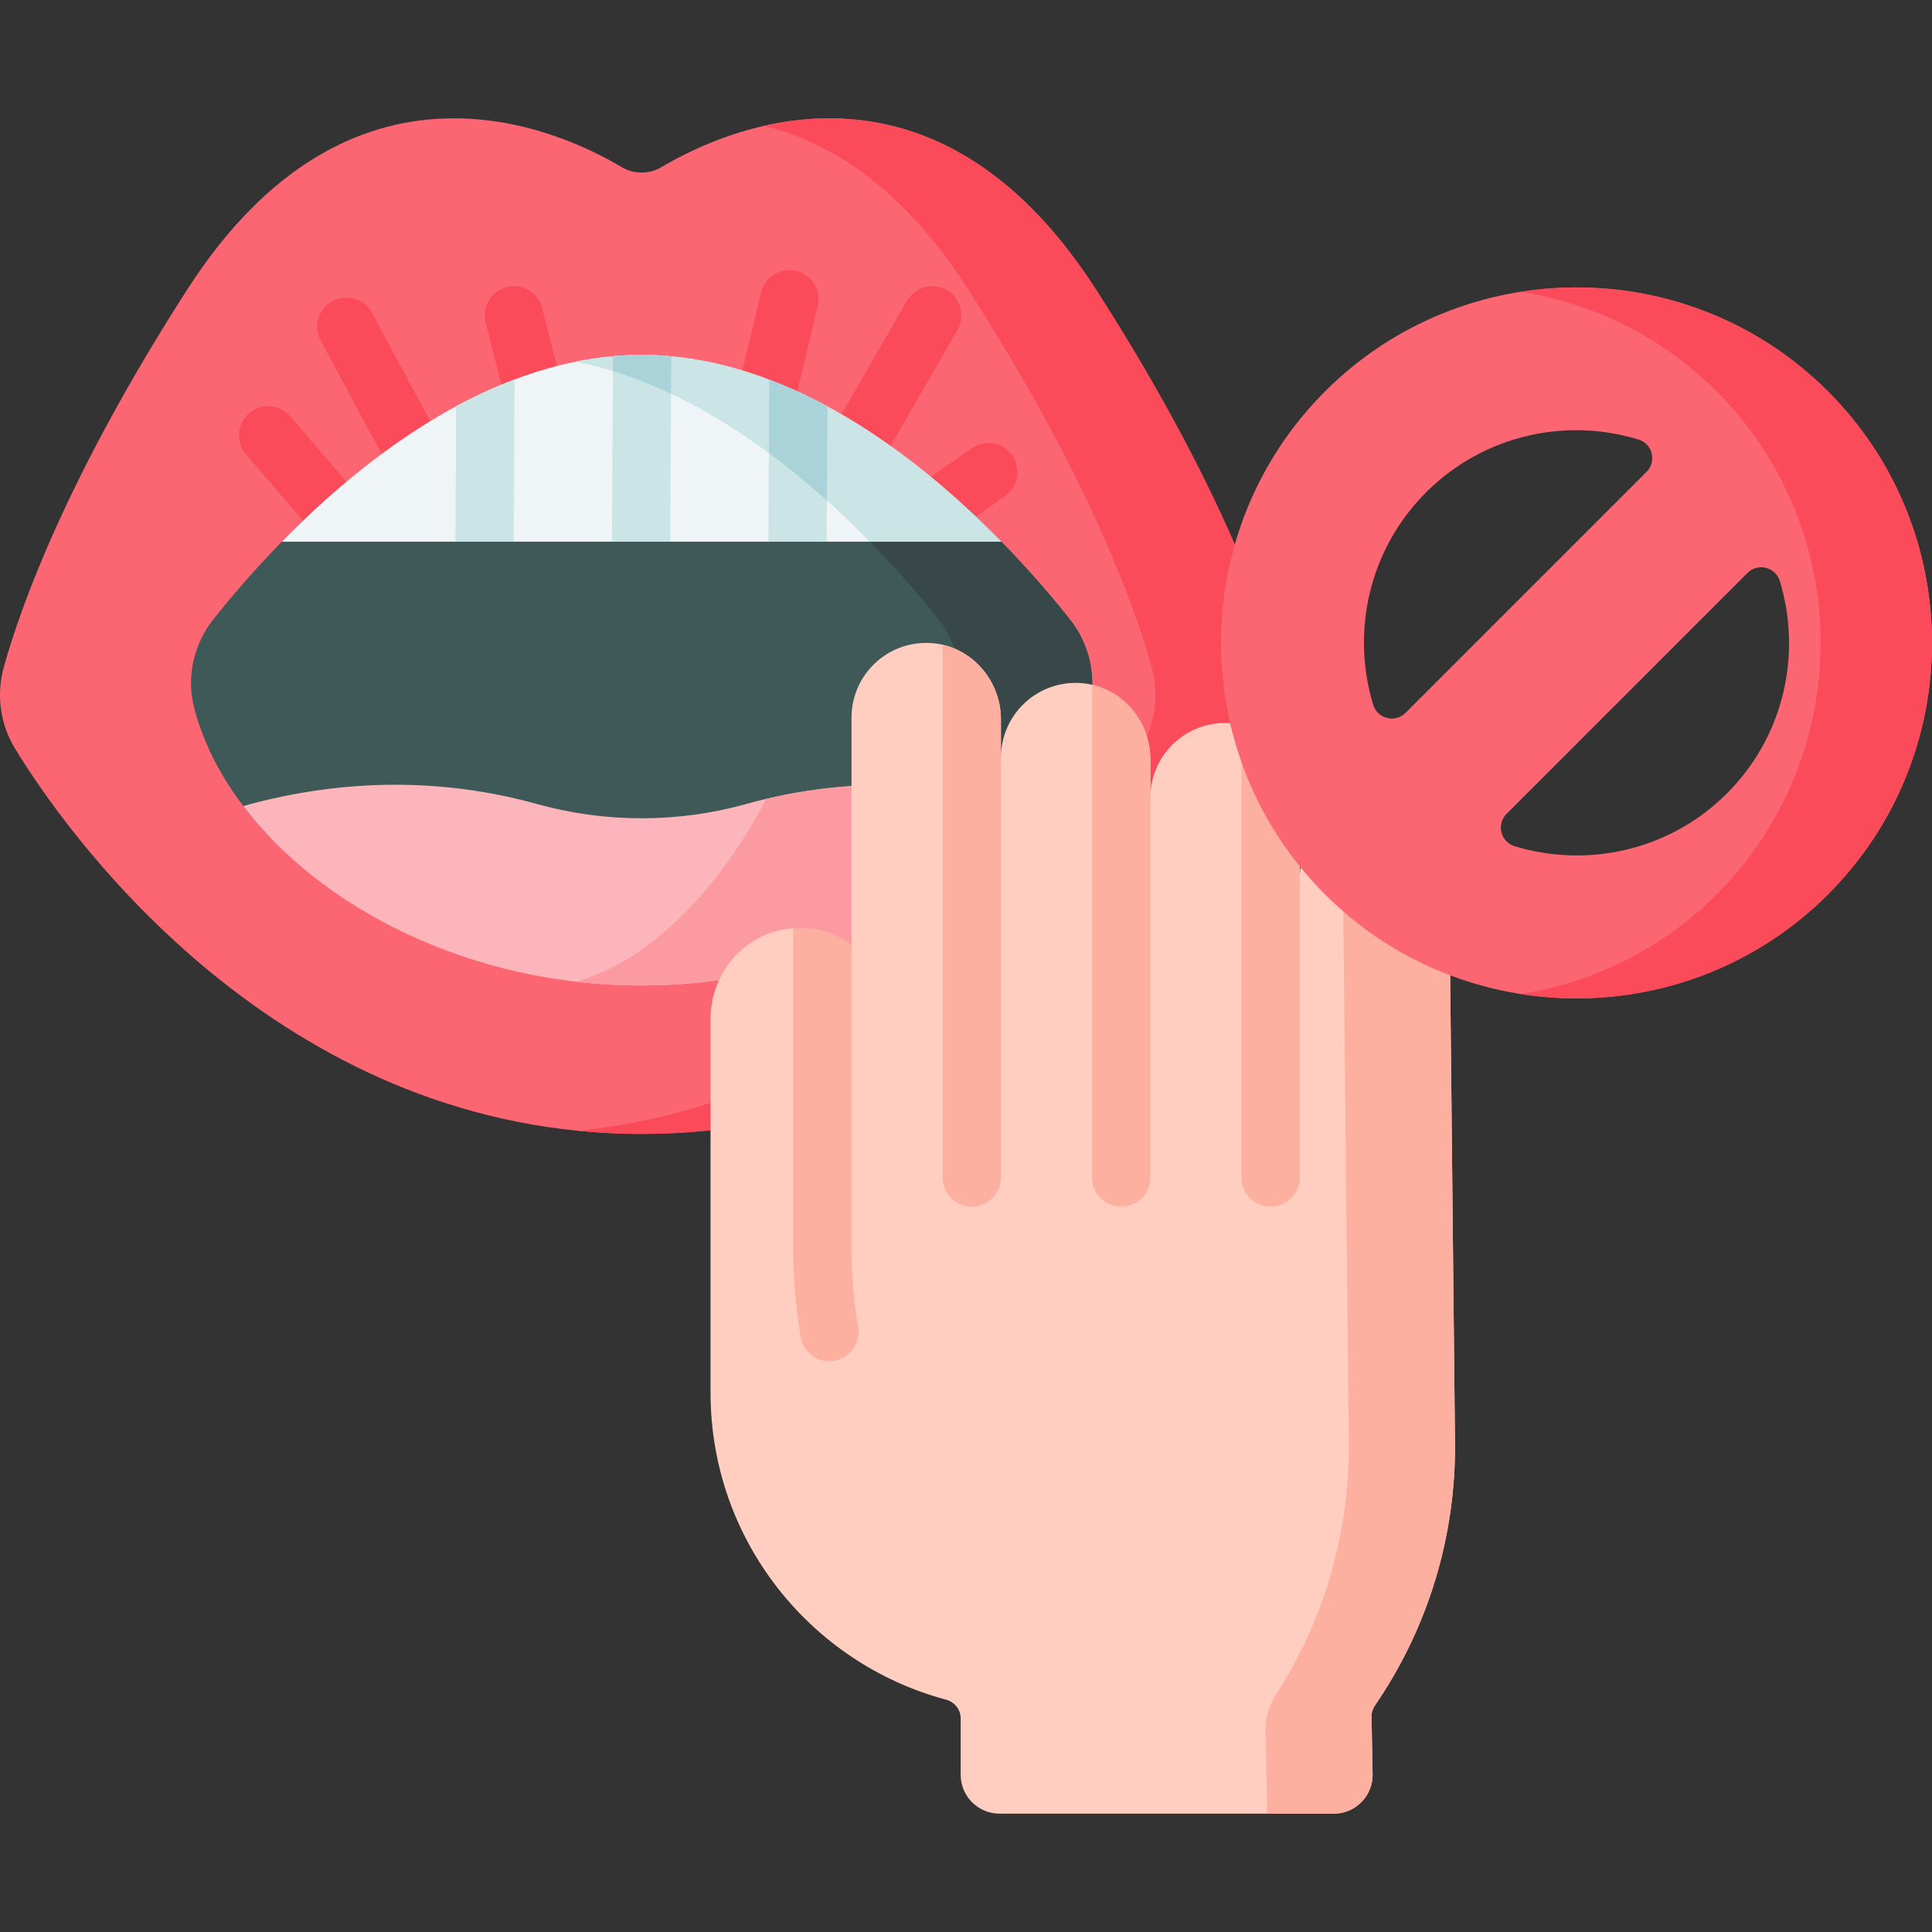 <svg id="Capa_1" enable-background="new 0 0 512 512" height="512" viewBox="0 0 512 512" width="512" xmlns="http://www.w3.org/2000/svg"><rect x="0" y="0" width="512" height="512" fill="#333333" stroke="none"/><g><g><g><path d="m290.462 76.766c-43.325-67.424-98.076-42.636-115.123-32.5-3.278 1.949-7.343 1.949-10.621 0-17.047-10.136-71.798-34.923-115.123 32.5-31.454 48.951-43.864 83.18-48.567 99.935-2.063 7.348-1 15.211 2.979 21.724 17.26 28.252 73.518 102.076 166.021 102.076s148.762-73.823 166.022-102.076c3.979-6.513 5.041-14.376 2.979-21.724-4.703-16.754-17.113-50.984-48.567-99.935z" fill="#fb6672"/><path d="m335.956 198.569c-17.358 28.36-73.584 101.934-165.928 101.934-5.769 0-11.404-.288-16.895-.834 82.3-8.21 132.716-74.522 148.982-101.1 4.018-6.552 5.151-14.474 3.07-21.87-4.698-16.761-17.111-50.983-48.562-99.936-17.255-26.846-36.323-39.074-54.094-43.421 24.518-5.553 58.812-1.906 87.935 43.421 31.451 48.953 43.854 83.175 48.562 99.936 2.081 7.396.947 15.318-3.07 21.87z" fill="#fb4a59"/><g><g><path d="m109.113 126.539c-2.753 0-5.417-1.475-6.812-4.069l-17.313-32.207c-2.021-3.758-.612-8.443 3.147-10.464 3.76-2.021 8.443-.611 10.464 3.147l17.314 32.206c2.021 3.758.612 8.443-3.147 10.464-1.165.626-2.418.923-3.653.923z" fill="#fb4a59"/></g><g><path d="m141.032 110.436c-3.453 0-6.597-2.331-7.484-5.831l-4.849-19.144c-1.048-4.136 1.456-8.339 5.593-9.387 4.136-1.047 8.338 1.456 9.387 5.593l4.849 19.144c1.048 4.136-1.456 8.339-5.593 9.387-.637.161-1.275.238-1.903.238z" fill="#fb4a59"/></g><g><path d="m86.927 141.584c-2.176 0-4.338-.913-5.866-2.694l-15.864-18.482c-2.779-3.238-2.407-8.116.83-10.895 3.237-2.78 8.116-2.407 10.895.83l15.864 18.482c2.779 3.238 2.407 8.116-.83 10.895-1.457 1.251-3.248 1.864-5.029 1.864z" fill="#fb4a59"/></g><g><path d="m203.247 111.849c-.598 0-1.204-.07-1.81-.216-4.149-.996-6.705-5.167-5.709-9.316l5.954-24.795c.996-4.149 5.167-6.707 9.316-5.709 4.149.996 6.705 5.167 5.709 9.316l-5.954 24.795c-.85 3.543-4.016 5.925-7.506 5.925z" fill="#fb4a59"/></g><g><path d="m227.104 125.835c-1.311 0-2.64-.334-3.857-1.037-3.695-2.134-4.961-6.86-2.827-10.555l19.948-34.543c2.134-3.696 6.86-4.961 10.554-2.827 3.695 2.134 4.961 6.86 2.827 10.555l-19.948 34.543c-1.431 2.478-4.028 3.864-6.697 3.864z" fill="#fb4a59"/></g><g><path d="m249.566 141.584c-2.423 0-4.809-1.136-6.314-3.265-2.464-3.483-1.638-8.305 1.846-10.769l12.329-8.721c3.483-2.463 8.306-1.639 10.769 1.846 2.464 3.483 1.638 8.305-1.846 10.769l-12.329 8.721c-1.355.958-2.912 1.419-4.455 1.419z" fill="#fb4a59"/></g><path d="m288.61 187.618c-3.152 12.177-10.219 23.982-20.263 34.449-24.755-5.687-48.737-4.78-70.576 1.308-18.151 5.048-37.323 5.048-55.474 0-21.839-6.078-45.832-6.995-70.576-1.308-10.054-10.466-17.111-22.272-20.263-34.449-2.132-8.2-.134-16.915 5.13-23.56 6.14-7.737 16.081-19.295 28.803-30.802h169.276c12.784 11.558 22.756 23.179 28.886 30.915 5.232 6.604 7.168 15.288 5.057 23.447z" fill="#3f5959"/><path d="m288.61 187.618c-3.152 12.177-10.209 23.982-20.263 34.449-10.642-2.452-21.149-3.678-31.389-3.791 8.221-9.488 14.031-19.923 16.812-30.658 2.112-8.159.185-16.843-5.048-23.446-6.129-7.737-16.101-19.357-28.896-30.915h34.84c12.784 11.558 22.756 23.179 28.886 30.915 5.233 6.603 7.169 15.287 5.058 23.446z" fill="#384848"/><path d="m265.364 143.554c-22.026-22.494-56.535-49.485-95.335-49.485s-73.31 26.991-95.335 49.485z" fill="#eff5f6"/><path d="m152.63 95.845c.029-.01.059-.01.098-.029.01 0 .029-.01.039-.01 5.636-1.119 11.4-1.738 17.261-1.738 38.803 0 73.306 26.991 95.339 49.486h-34.836c-18.656-19.058-46.295-41.346-77.901-47.709z" fill="#cbe5e7"/><path d="m275.588 213.61c-20.491 27.001-60.08 47.561-105.56 47.561s-85.068-20.56-105.56-47.561c27.306-7.658 53.855-7.207 77.822-.54 18.155 5.047 37.33 5.047 55.475 0 23.968-6.667 50.518-7.119 77.823.54z" fill="#fcb5ba"/><path d="m275.588 213.612c-20.492 27.001-60.079 47.558-105.559 47.558-5.911 0-11.722-.349-17.403-1.011 21.899-6.132 39.909-28.031 50.463-48.45 22.551-5.323 47.198-5.194 72.499 1.903z" fill="#fc9aa1"/></g><g><g><path d="m136.372 100.559-.227 42.999h-15.452l.185-35.891c4.987-2.699 10.168-5.099 15.494-7.108z" fill="#cbe5e7"/></g><g><path d="m177.888 94.44-.268 49.118h-15.452l.268-49.139c2.514-.237 5.038-.35 7.592-.35 2.637 0 5.264.124 7.86.371z" fill="#cbe5e7"/></g><g><path d="m219.269 107.719-.185 35.839h-15.452l.227-42.937c5.294 2.009 10.435 4.409 15.41 7.098z" fill="#cbe5e7"/></g><g><path d="m177.888 94.44-.051 9.941c-4.986-2.359-10.137-4.409-15.421-6.037l.021-3.925c2.514-.237 5.038-.35 7.592-.35 2.636 0 5.263.124 7.859.371z" fill="#a9d3d8"/></g><g><path d="m219.269 107.719-.124 24.92c-4.77-4.275-9.91-8.53-15.391-12.578l.103-19.439c5.296 2.008 10.437 4.408 15.412 7.097z" fill="#a9d3d8"/></g></g></g><g><g><g><g><g><path d="m254.591 455.415v14.925c0 5.689 4.612 10.302 10.302 10.302h88.563c5.765 0 10.408-4.731 10.3-10.495l-.285-15.19c-.02-1.077.306-2.128.915-3.016 14.048-20.485 21.458-44.812 21.201-69.676l-1.542-149.111c0-10.736-8.348-19.879-19.077-20.26-11.263-.4-20.52 8.612-20.52 19.786v-21.28c0-10.934-8.864-19.798-19.798-19.798-10.934 0-19.798 8.864-19.798 19.798v-10.151c0-10.736-8.348-19.879-19.076-20.26-11.263-.401-20.52 8.611-20.52 19.785v-10.123c0-10.735-8.348-19.879-19.076-20.26-11.263-.401-20.52 8.611-20.52 19.785v60.226c-4.932-3.563-11.258-5.26-17.873-4.104-11.376 1.988-19.488 12.19-19.488 23.739v99.047c0 38.981 26.491 71.761 62.448 81.357 2.26.604 3.844 2.634 3.844 4.974z" fill="#ffcec0"/></g></g></g><g><g><g><path d="m363.468 454.962.285 15.185c.108 5.764-4.535 10.495-10.3 10.495h-17.643l-.413-22.004c-.064-3.404.929-6.73 2.773-9.593 12.796-19.864 19.519-43.08 19.273-66.784l-1.541-149.107c0-5.512-2.207-10.616-5.809-14.315 3.747-3.835 9.043-6.154 14.876-5.946 10.728.377 19.073 9.524 19.073 20.26l1.549 149.107c.251 24.867-7.153 49.196-21.207 69.683-.609.89-.936 1.941-.916 3.019z" fill="#fdb0a0"/></g></g></g><g><path d="m221.052 360.633c-.433.072-.855.103-1.277.103-3.709 0-6.985-2.678-7.613-6.459-1.298-7.809-1.957-15.782-1.957-23.694v-84.576c5.728-.422 11.126 1.277 15.452 4.399v80.177c0 7.067.587 14.185 1.751 21.16.7 4.213-2.143 8.19-6.356 8.89z" fill="#fdb0a0"/></g><g><path d="m344.444 211.394v100.647c0 4.265-3.451 7.726-7.726 7.726-4.265 0-7.726-3.461-7.726-7.726v-119.952c8.849 1.967 15.452 9.869 15.452 19.305z" fill="#fdb0a0"/></g><g><path d="m304.855 201.247v110.794c0 4.265-3.461 7.726-7.726 7.726-4.275 0-7.726-3.461-7.726-7.726v-130.583c8.921 2.05 15.452 10.301 15.452 19.789z" fill="#fdb0a0"/></g><g><path d="m265.256 190.647v121.394c0 4.265-3.461 7.726-7.726 7.726s-7.726-3.461-7.726-7.726v-141.174c8.931 2.05 15.452 10.292 15.452 19.78z" fill="#fdb0a0"/></g></g></g></g><g><path d="m484.438 103.728c-36.754-36.749-96.543-36.749-133.297 0-36.749 36.75-36.749 96.547 0 133.297 18.377 18.375 42.512 27.563 66.649 27.563s48.272-9.188 66.649-27.563c36.748-36.75 36.748-96.547-.001-133.297zm-106.525 26.769c10.993-10.994 25.436-16.491 39.877-16.491 5.573 0 11.135.847 16.504 2.503 3.675 1.134 4.769 5.824 2.05 8.544l-63.861 63.861c-2.761 2.761-7.457 1.562-8.587-2.175-5.83-19.266-1.185-41.041 14.017-56.242zm79.753 79.759c-15.199 15.201-36.974 19.844-56.24 14.016-3.737-1.13-4.935-5.827-2.175-8.587l63.846-63.846c2.761-2.761 7.457-1.562 8.587 2.175 5.828 19.266 1.184 41.041-14.018 56.242z" fill="#fb6672"/><path d="m484.44 237.024c-18.378 18.378-42.511 27.562-66.653 27.562-4.937 0-9.874-.386-14.756-1.158 19.012-2.979 37.28-11.786 51.897-26.404 36.746-36.746 36.746-96.55 0-133.296-14.618-14.618-32.885-23.425-51.897-26.404 28.785-4.532 59.27 4.275 81.408 26.404 36.748 36.746 36.748 96.549.001 133.296z" fill="#fb4a59"/></g></g></svg>